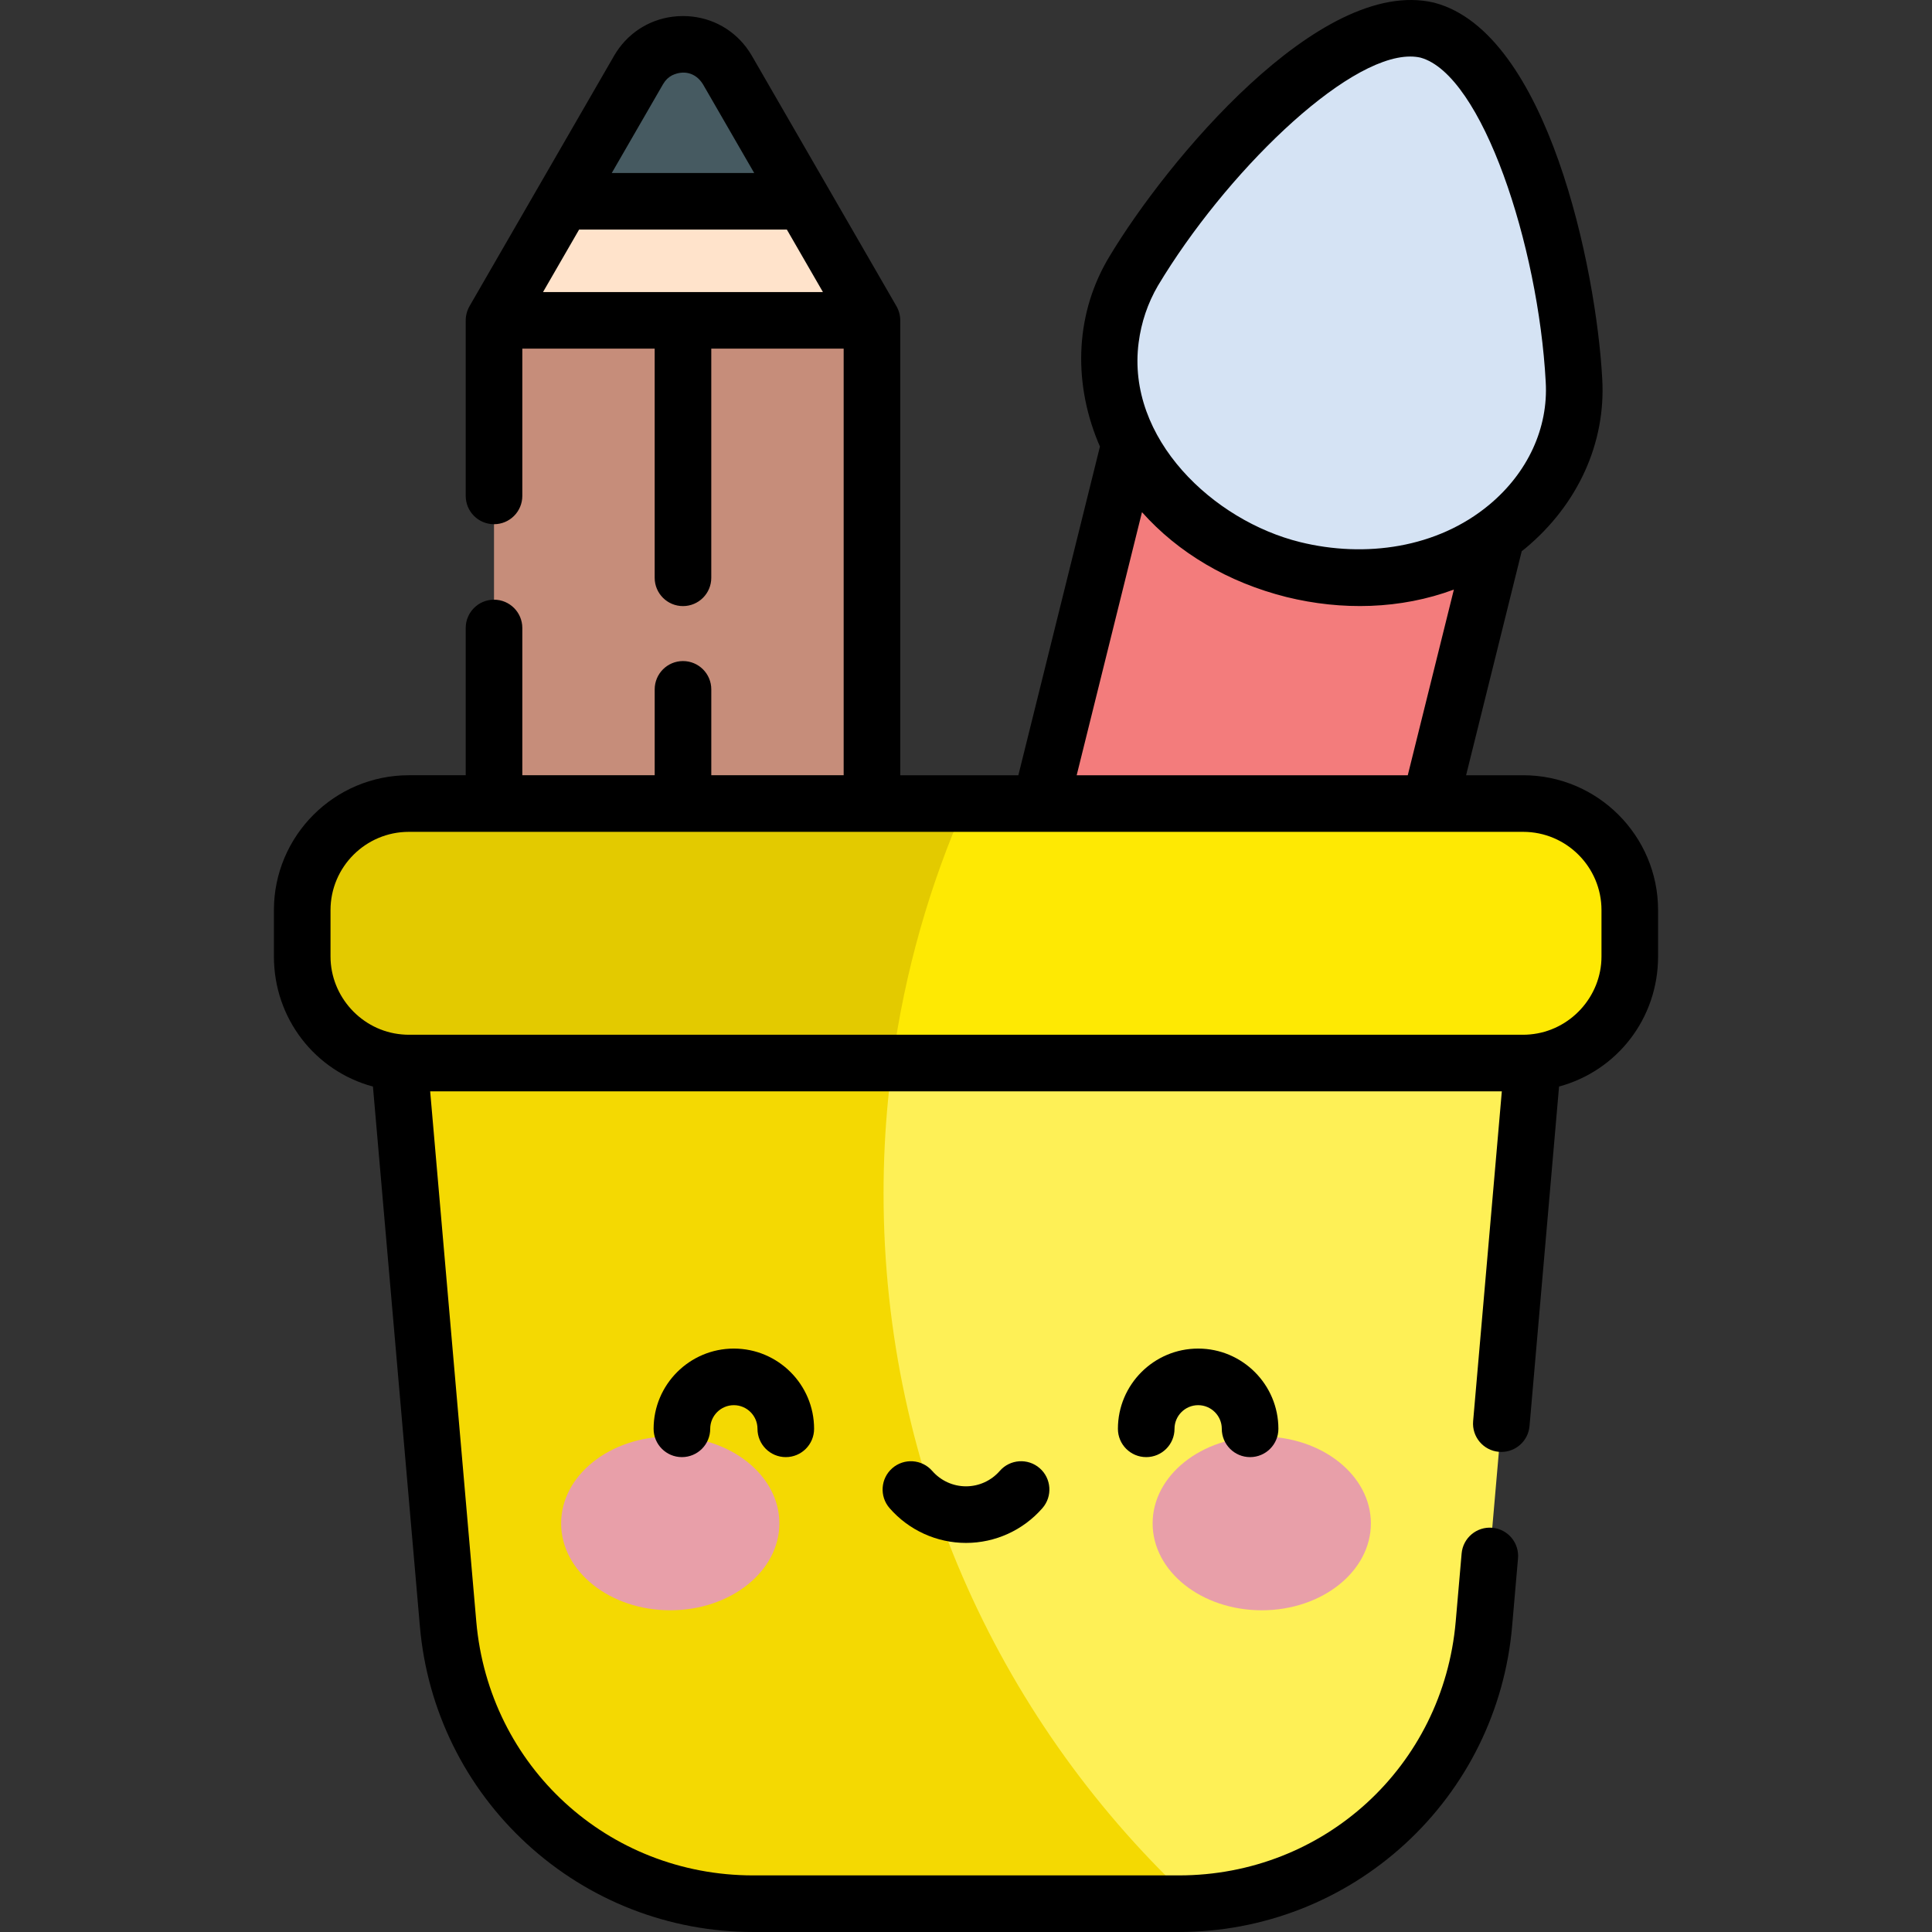 <svg id="Capa_1" enable-background="new 0 0 512 512" height="512" viewBox="0 0 512 512" width="512" xmlns="http://www.w3.org/2000/svg"><rect x="0" y="0" width="512" height="512" fill="#333333" stroke="none"/><g><path d="m268.953 112.489h100.156v267.834h-100.156z" fill="#f37c7c" transform="matrix(.971 .241 -.241 .971 68.782 -69.62)"/><path d="m300.451 71.82c16.808-28.035 54.541-69.255 77.78-63.835 23.075 6.08 37.145 60.162 38.886 92.804 1.911 32.413-32.353 60.503-74.383 50.153-41.988-10.514-59.132-51.368-42.283-79.122z" fill="#d5e3f4"/><path d="m169.223 18.553-38.304 66.344h100.156l-38.304-66.344c-5.233-9.064-18.315-9.064-23.548 0z" fill="#ffe3cb"/><path d="m212.858 53.344-20.087-34.791c-5.233-9.064-18.315-9.064-23.548 0l-20.087 34.791z" fill="#465a61"/><path d="m130.919 84.898h100.156v267.834h-100.156z" fill="#c68d7a"/><g><path d="m312.405 504.5h-112.811c-42.091 0-77.196-32.183-80.844-74.116l-14.203-163.256h302.904l-14.203 163.256c-3.647 41.933-38.751 74.116-80.843 74.116z" fill="#fef056"/><path d="m234.151 316.26c0-16.807 1.638-33.229 4.73-49.132h-134.333l14.203 163.256c3.648 41.933 38.752 74.116 80.844 74.116h112.811c1.393 0 2.777-.04 4.154-.11-50.667-46.772-82.409-113.74-82.409-188.13z" fill="#f4d902"/></g><g><path d="m403.663 281.719h-295.326c-15.601 0-28.249-12.647-28.249-28.249v-12.269c0-15.602 12.647-28.249 28.249-28.249h295.327c15.601 0 28.249 12.647 28.249 28.249v12.269c-.001 15.601-12.648 28.249-28.25 28.249z" fill="#fee903"/><path d="m255.871 212.952h-147.534c-15.601 0-28.249 12.647-28.249 28.249v12.269c0 15.601 12.647 28.249 28.249 28.249h128.142c3.258-24.155 9.884-47.238 19.392-68.767z" fill="#e3ca00"/></g><g fill="#e89fa9"><ellipse cx="177.623" cy="403.712" rx="28.919" ry="23.03"/><ellipse cx="334.377" cy="403.712" rx="28.92" ry="23.03"/></g></g><g><path d="m403.66 205.45h-15.13l14.739-59.367c.324-.259.655-.509.975-.775 13.939-11.601 21.36-27.989 20.362-44.92-1.553-29.102-14.466-91.752-44.465-99.656-.069-.018-.139-.035-.208-.052-30.196-7.038-70.911 42.265-85.906 67.267-8.812 14.53-9.915 32.476-3.024 49.242.159.387.328.768.495 1.151l-21.624 87.11h-31.294v-120.55c-.009-1.311-.36-2.624-1.01-3.752l-38.304-66.344c-.477-.826-1-1.61-1.567-2.35-3.965-5.18-10.028-8.199-16.702-8.199 0 0 0 0-.001 0-.953 0-1.894.062-2.818.182-6.468.845-12.115 4.586-15.451 10.365l-38.304 66.344c-.652 1.142-.995 2.448-1.004 3.765v46.512c0 4.142 3.357 7.5 7.5 7.5s7.5-3.358 7.5-7.5v-39.023h35.077v60.723c0 4.142 3.357 7.5 7.5 7.5s7.5-3.358 7.5-7.5v-60.723h35.083v113.05h-35.079v-22.76c0-4.142-3.357-7.5-7.5-7.5s-7.5 3.358-7.5 7.5v22.76h-35.08v-39.025c0-4.142-3.357-7.5-7.5-7.5s-7.5 3.358-7.5 7.5v39.025h-15.08c-19.713 0-35.75 16.038-35.75 35.75v12.27c0 16.49 10.934 30.352 26.244 34.48l12.445 143.08c1.929 22.158 12.018 42.637 28.408 57.665s37.664 23.305 59.903 23.305h112.82c22.238 0 43.513-8.276 59.903-23.305 16.391-15.028 26.479-35.507 28.408-57.665l1.568-18.036c.359-4.127-2.695-7.763-6.822-8.121-4.13-.361-7.762 2.695-8.121 6.822l-1.568 18.035c-3.338 38.35-34.88 67.27-73.368 67.27h-112.82c-38.488 0-70.03-28.92-73.368-67.27l-12.222-140.51h283.999l-7.603 87.409c-.359 4.126 2.695 7.763 6.822 8.122.221.02.44.029.658.029 3.848 0 7.123-2.945 7.463-6.851l7.827-89.985c15.33-4.146 26.243-17.998 26.243-34.473v-12.271c.001-19.712-16.036-35.75-35.749-35.75zm-225.571-185.476c3.032-1.46 6.247-.768 8.188 2.33l13.591 23.541h-37.741l13.592-23.541c.682-1.156 1.435-1.825 2.37-2.33zm30.439 40.87 9.557 16.553h-74.176l9.557-16.553zm98.334 14.868c.007-.012.015-.023.022-.036 17.643-29.426 49.474-60.695 66.839-60.695.944 0 1.847.093 2.701.283 16.365 4.483 31.277 49.8 33.207 85.965.717 12.165-4.743 24.029-14.98 32.549-13.794 11.48-32.882 14.125-50.094 9.887-22.987-5.66-46.14-27.431-42.803-52.893.703-5.366 2.392-10.387 5.108-15.06zm-4.225 60.017c9.572 10.739 22.786 18.609 38.305 22.494 14.597 3.596 30.19 3.285 44.35-1.983l-12.218 49.209h-87.744zm121.773 117.741c0 10.652-8.292 19.727-18.94 20.665-.588.057-1.197.085-1.81.085h-295.32c-.613 0-1.223-.029-1.872-.091-10.586-.932-18.878-10.007-18.878-20.659v-12.27c0-11.441 9.309-20.75 20.75-20.75h295.32c11.441 0 20.75 9.309 20.75 20.75z"/><path d="m173.213 378.651c0 4.142 3.357 7.5 7.5 7.5s7.5-3.358 7.5-7.5c0-3.455 2.811-6.265 6.265-6.265s6.265 2.811 6.265 6.265c0 4.142 3.357 7.5 7.5 7.5s7.5-3.358 7.5-7.5c0-11.726-9.539-21.265-21.265-21.265-11.726-.001-21.265 9.539-21.265 21.265z"/><path d="m296.258 378.651c0 4.142 3.357 7.5 7.5 7.5s7.5-3.358 7.5-7.5c0-3.455 2.811-6.265 6.265-6.265s6.265 2.811 6.265 6.265c0 4.142 3.357 7.5 7.5 7.5s7.5-3.358 7.5-7.5c0-11.726-9.539-21.265-21.265-21.265-11.726-.001-21.265 9.539-21.265 21.265z"/><path d="m264.948 389.811c-2.261 2.593-5.521 4.08-8.948 4.08s-6.688-1.487-8.948-4.08c-2.72-3.122-7.459-3.446-10.581-.726-3.123 2.722-3.447 7.46-.726 10.582 5.109 5.862 12.492 9.224 20.255 9.224s15.146-3.362 20.255-9.224c2.722-3.123 2.397-7.86-.726-10.582s-7.86-2.396-10.581.726z"/></g></svg>
